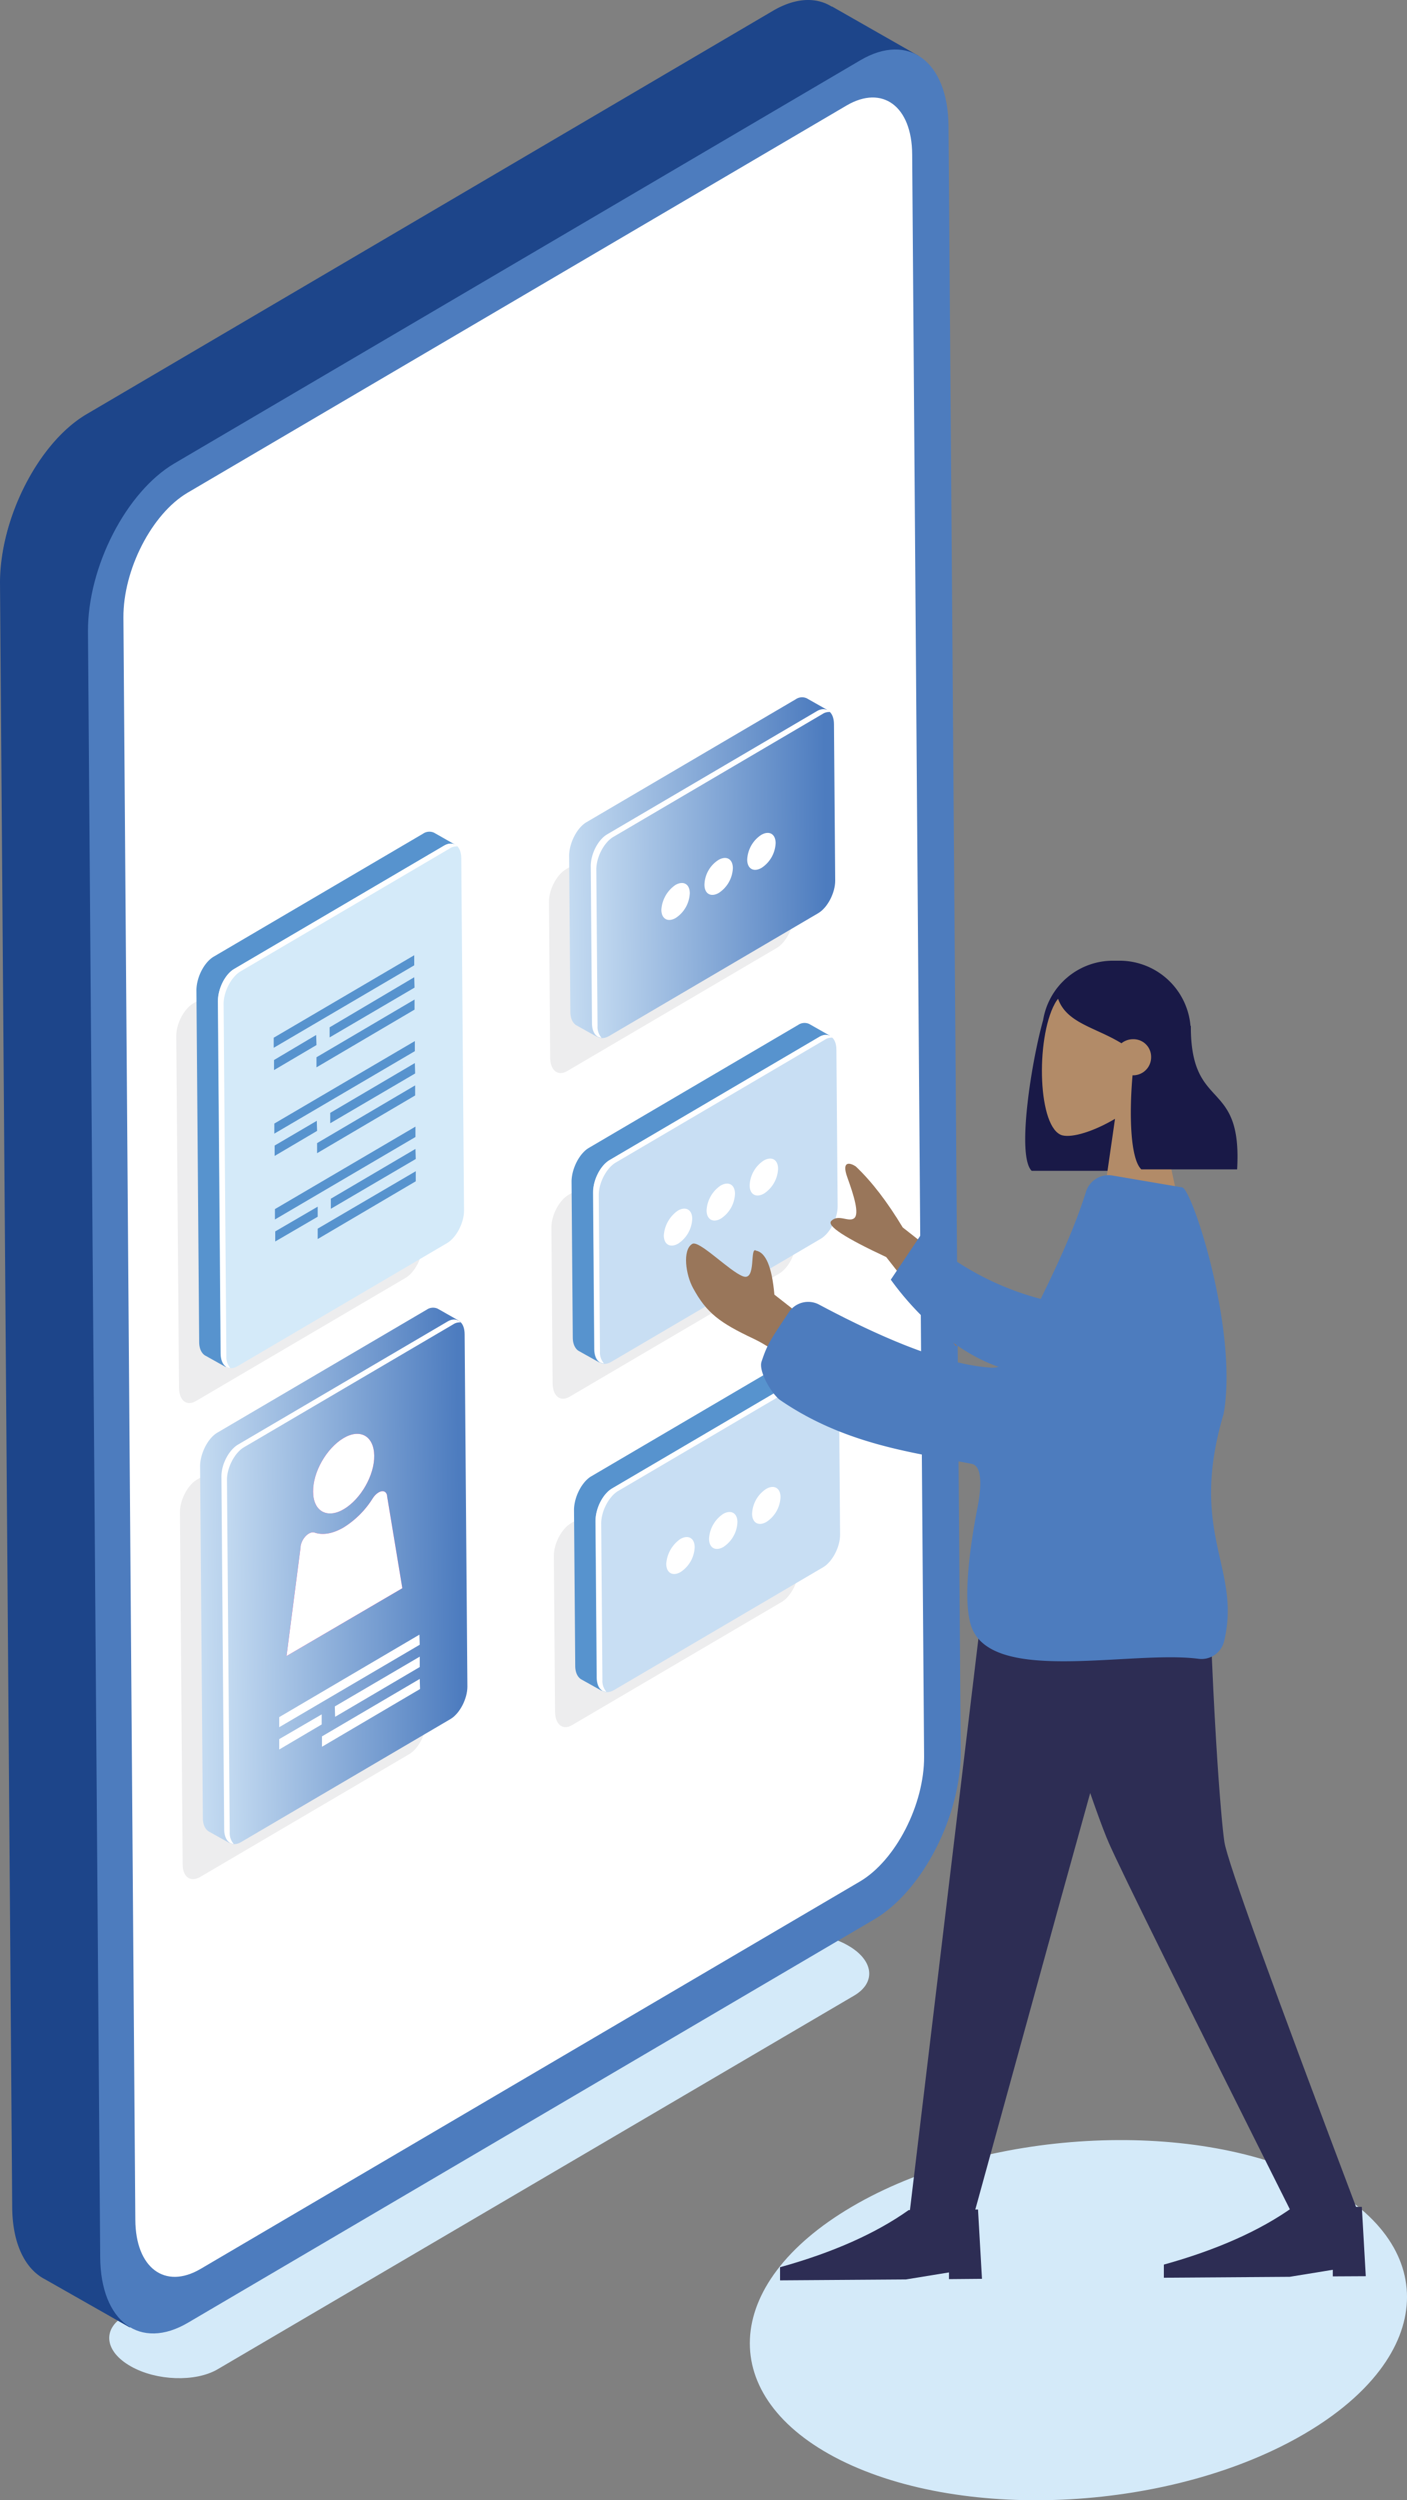 <svg xmlns="http://www.w3.org/2000/svg" xmlns:xlink="http://www.w3.org/1999/xlink" viewBox="0 0 460.58 818.44"><rect x="0" y="0" width="460.58" height="818.44" fill="#808080" stroke="none"/><defs><style>.cls-1{fill:#d4eaf9;}.cls-2{fill:#1d458a;}.cls-3{fill:#fff;}.cls-4{fill:#4d7cbe;}.cls-5{fill:#ededee;}.cls-6{fill:url(#linear-gradient);}.cls-7{fill:url(#linear-gradient-2);}.cls-8{fill:#5793ce;}.cls-9{fill:#c8def3;}.cls-10{fill:url(#linear-gradient-3);}.cls-11{fill:url(#linear-gradient-4);}.cls-12{fill:#d0118b;}.cls-13{fill:#191947;}.cls-14{fill:#b28b68;}.cls-15{fill:#2d2d54;}.cls-16{fill:#99765a;}</style><linearGradient id="linear-gradient" x1="197.93" y1="1195.8" x2="282.65" y2="1195.8" gradientTransform="matrix(1, -0.01, -0.01, -1, -2.46, 1481.41)" gradientUnits="userSpaceOnUse"><stop offset="0" stop-color="#c8def3"/><stop offset="1" stop-color="#4d7cbf"/></linearGradient><linearGradient id="linear-gradient-2" x1="204.67" y1="1193.55" x2="284.74" y2="1193.55" xlink:href="#linear-gradient"/><linearGradient id="linear-gradient-3" x1="75.62" y1="964.86" x2="160.33" y2="964.86" xlink:href="#linear-gradient"/><linearGradient id="linear-gradient-4" x1="82.43" y1="962.69" x2="162.51" y2="962.69" xlink:href="#linear-gradient"/></defs><title>Asset 1</title><g id="Layer_2" data-name="Layer 2"><g id="Layer_1-2" data-name="Layer 1"><path class="cls-1" d="M275.1,805.29c41,20.5,109.1,16.6,152.1-8.7s44.7-62.4,3.7-82.9-109.1-16.6-152.1,8.7S234.2,784.79,275.1,805.29Z"/><path class="cls-1" d="M71.2,775.59l208.5-122.4c7.2-4.3,6.3-11.6-2.2-16.4h0c-8.4-4.8-21.2-5.2-28.4-1L40.6,758.19c-7.2,4.3-6.3,11.6,2.2,16.4h0C51.2,779.39,64,779.79,71.2,775.59Z"/><path class="cls-2" d="M28.5,135.49l224.6-132c7.4-4.3,14.1-4.5,19.2-1.3v-.1l28.4,16.2-19,3.7a29.06,29.06,0,0,1,.1,3l4,532.1c.2,21.1-12.5,45.8-28.3,55L36,742.19c2.1,6.3,6.5,19.7,6.5,19.7l-27.8-15.8h0c-6.4-3.3-10.6-11.5-10.7-23.4L0,190.59C.1,169.39,12.7,144.69,28.5,135.49Z"/><path class="cls-3" d="M51.1,320.29c0,3.5,2.5,4.8,5.5,3.1A12.16,12.16,0,0,0,62,314c0-3.5-2.5-4.8-5.5-3.1A12.16,12.16,0,0,0,51.1,320.29Z"/><path class="cls-2" d="M286,557.09c.2,21.1-12.5,45.8-28.3,55L36.2,742.19c2.1,6.3,6.5,19.7,6.5,19.7l-27.8-15.8h0c-6.4-3.3-10.6-11.5-10.7-23.4l-4-532.1c-.1-11,3.3-23,8.9-33.2l275,156.1Z"/><path class="cls-4" d="M61.6,760.29l224.6-132c15.8-9.3,28.4-33.9,28.3-55l-4-532.1c-.2-21.1-13.1-30.7-28.8-21.5l-224.6,132c-15.8,9.3-28.4,33.9-28.3,55l4,532.1C32.9,760,45.9,769.59,61.6,760.29Z"/><path class="cls-3" d="M65.7,742.69l215.8-126.8c11.7-6.9,21.1-25.2,21-40.9l-3.9-524.5c-.1-15.7-9.7-22.8-21.4-16L61.4,161.29c-11.7,6.9-21.1,25.2-21,40.9l3.9,524.5C44.4,742.39,54,749.59,65.7,742.69Z"/><path class="cls-5" d="M185.7,350.59l68.6-40.3c3-1.8,5.5-6.6,5.5-10.6l-.4-51.2c0-4.1-2.5-5.9-5.6-4.2l-68.6,40.3c-3,1.8-5.5,6.6-5.5,10.6l.4,51.2C180.2,350.49,182.7,352.39,185.7,350.59Z"/><path class="cls-6" d="M191.9,269.19l68.6-40.3a3.65,3.65,0,0,1,3.6-.3h0l6.7,3.8s-3,1.1-4.7,1.8l.4,50.2c0,4.1-2.4,8.8-5.5,10.6l-65.6,38.5v5.9l-6.8-3.8h0c-1.1-.7-1.9-2.2-1.9-4.4l-.4-51.2C186.4,275.79,188.9,271,191.9,269.19Z"/><path class="cls-7" d="M199.3,339.19l68.6-40.3c3-1.8,5.5-6.6,5.5-10.6l-.4-51.2c0-4.1-2.5-5.9-5.6-4.2l-68.6,40.3c-3,1.8-5.5,6.6-5.5,10.6l.4,51.2C193.7,339.09,196.2,340.89,199.3,339.19Z"/><path class="cls-3" d="M198.8,273.09l68.6-40.3c1.7-1,3.3-.8,4.3.3a3.74,3.74,0,0,0-2.4.6L200.7,274c-3,1.8-5.5,6.6-5.5,10.6l.4,51.2a5.36,5.36,0,0,0,1.3,3.9c-1.8-.1-3.1-1.9-3.1-4.8l-.4-51.2C193.3,279.69,195.7,274.89,198.8,273.09Z"/><path class="cls-3" d="M244.6,281.39c0,3,2.1,4.2,4.7,2.7a10.2,10.2,0,0,0,4.6-8.1c0-3-2.1-4.2-4.7-2.7A10.2,10.2,0,0,0,244.6,281.39Z"/><path class="cls-3" d="M230.6,289.59c0,3,2.1,4.2,4.7,2.7a10.2,10.2,0,0,0,4.6-8.1c0-3-2.1-4.2-4.7-2.7A9.94,9.94,0,0,0,230.6,289.59Z"/><path class="cls-3" d="M216.5,297.79c0,3,2.1,4.2,4.7,2.7a10.2,10.2,0,0,0,4.6-8.1c0-3-2.1-4.2-4.7-2.7A10.63,10.63,0,0,0,216.5,297.79Z"/><path class="cls-5" d="M186.5,457.19l68.6-40.3c3-1.8,5.5-6.6,5.5-10.6l-.4-51.2c0-4.1-2.5-5.9-5.6-4.2L186,391.19c-3,1.8-5.5,6.6-5.5,10.6l.4,51.2C181,457.09,183.5,459,186.5,457.19Z"/><path class="cls-8" d="M192.7,375.79l68.6-40.3a3.65,3.65,0,0,1,3.6-.3h0l6.7,3.8s-3,1.1-4.7,1.8l.4,50.2c0,4.1-2.4,8.8-5.5,10.6l-65.6,38.5V446l-6.8-3.8h0c-1.1-.7-1.9-2.2-1.9-4.4l-.4-51.2C187.2,382.39,189.7,377.59,192.7,375.79Z"/><path class="cls-9" d="M200.1,445.79l68.6-40.3c3-1.8,5.5-6.6,5.5-10.6l-.4-51.2c0-4.1-2.5-5.9-5.6-4.2l-68.6,40.3c-3,1.8-5.5,6.6-5.5,10.6l.4,51.2C194.5,445.69,197,447.59,200.1,445.79Z"/><path class="cls-3" d="M199.6,379.69l68.6-40.3c1.7-1,3.3-.8,4.3.3a3.74,3.74,0,0,0-2.4.6l-68.6,40.3c-3,1.8-5.5,6.6-5.5,10.6l.4,51.2a5.36,5.36,0,0,0,1.3,3.9c-1.8-.1-3.1-1.9-3.1-4.8l-.4-51.2C194.1,386.29,196.5,381.49,199.6,379.69Z"/><path class="cls-3" d="M245.4,388c0,3,2.1,4.2,4.7,2.7a10.2,10.2,0,0,0,4.6-8.1c0-3-2.1-4.2-4.7-2.7A10.2,10.2,0,0,0,245.4,388Z"/><path class="cls-3" d="M231.3,396.19c0,3,2.1,4.2,4.7,2.7a10.2,10.2,0,0,0,4.6-8.1c0-3-2.1-4.2-4.7-2.7A10.47,10.47,0,0,0,231.3,396.19Z"/><path class="cls-3" d="M217.3,404.39c0,3,2.1,4.2,4.7,2.7a10.2,10.2,0,0,0,4.6-8.1c0-3-2.1-4.2-4.7-2.7A10.8,10.8,0,0,0,217.3,404.39Z"/><path class="cls-5" d="M187.3,564.69l68.6-40.3c3-1.8,5.5-6.6,5.5-10.6l-.4-51.2c0-4.1-2.5-5.9-5.6-4.2l-68.6,40.3c-3,1.8-5.5,6.6-5.5,10.6l.4,51.2C181.8,564.59,184.3,566.49,187.3,564.69Z"/><path class="cls-8" d="M193.5,483.29,262.1,443a3.65,3.65,0,0,1,3.6-.3h0l6.7,3.8s-3,1.1-4.7,1.8l.4,50.2c0,4.1-2.4,8.8-5.5,10.6L197,547.59v5.9l-6.8-3.8h0c-1.1-.7-1.9-2.2-1.9-4.4l-.4-51.2C188,489.89,190.5,485.09,193.5,483.29Z"/><path class="cls-9" d="M200.9,553.29,269.5,513c3-1.8,5.5-6.6,5.5-10.6l-.4-51.2c0-4.1-2.5-5.9-5.6-4.2l-68.6,40.3c-3,1.8-5.5,6.6-5.5,10.6l.4,51.2C195.3,553.19,197.8,555,200.9,553.29Z"/><path class="cls-3" d="M200.4,487.19l68.6-40.3c1.7-1,3.3-.8,4.3.3a3.74,3.74,0,0,0-2.4.6l-68.6,40.3c-3,1.8-5.5,6.6-5.5,10.6l.4,51.2a5.36,5.36,0,0,0,1.3,3.9c-1.8-.1-3.1-1.9-3.1-4.8l-.4-51.2C194.9,493.79,197.3,489,200.4,487.19Z"/><path class="cls-3" d="M246.2,495.49c0,3,2.1,4.2,4.7,2.7a10.2,10.2,0,0,0,4.6-8.1c0-3-2.1-4.2-4.7-2.7A10.2,10.2,0,0,0,246.2,495.49Z"/><path class="cls-3" d="M232.1,503.69c0,3,2.1,4.2,4.7,2.7a10.2,10.2,0,0,0,4.6-8.1c0-3-2.1-4.2-4.7-2.7A10.47,10.47,0,0,0,232.1,503.69Z"/><path class="cls-3" d="M218.1,511.89c0,3,2.1,4.2,4.7,2.7a10.2,10.2,0,0,0,4.6-8.1c0-3-2.1-4.2-4.7-2.7A10.8,10.8,0,0,0,218.1,511.89Z"/><path class="cls-5" d="M64.2,458.59l68.6-40.3c3-1.8,5.5-6.6,5.5-10.6l-.9-115.3c0-4.1-2.5-5.9-5.6-4.2l-68.6,40.3c-3,1.8-5.5,6.6-5.5,10.6l.9,115.3C58.7,458.59,61.2,460.39,64.2,458.59Z"/><path class="cls-8" d="M69.9,313.19l68.6-40.3a3.65,3.65,0,0,1,3.6-.3h0l6.7,3.8s-3,1.1-4.7,1.8l.9,114.3c0,4.1-2.4,8.8-5.5,10.6l-65.6,38.5v5.9l-6.8-3.8h0c-1.1-.7-1.9-2.2-1.9-4.4L64.3,324C64.4,319.69,66.9,315,69.9,313.19Z"/><path class="cls-1" d="M77.8,447.19l68.6-40.3c3-1.8,5.5-6.6,5.5-10.6L151,281c0-4.1-2.5-5.9-5.6-4.2l-68.6,40.3c-3,1.8-5.5,6.6-5.5,10.6L72.2,443C72.2,447.09,74.7,449,77.8,447.19Z"/><path class="cls-3" d="M76.8,317.09l68.6-40.3c1.7-1,3.3-.8,4.3.3a3.74,3.74,0,0,0-2.4.6L78.7,318c-3,1.8-5.5,6.6-5.5,10.6l.9,115.3a5.36,5.36,0,0,0,1.3,3.9c-1.8-.1-3.1-1.9-3.1-4.8l-.9-115.3C71.3,323.59,73.7,318.79,76.8,317.09Z"/><path class="cls-5" d="M65.4,614.49l68.6-40.3c3-1.8,5.5-6.6,5.5-10.6l-.9-115.3c0-4.1-2.5-5.9-5.6-4.2l-68.6,40.3c-3,1.8-5.5,6.6-5.5,10.6l.9,115.3C59.8,614.39,62.3,616.19,65.4,614.49Z"/><path class="cls-10" d="M71.1,469l68.6-40.3a3.65,3.65,0,0,1,3.6-.3h0l6.7,3.8s-3,1.1-4.7,1.8l.9,114.3c0,4.1-2.4,8.8-5.5,10.6l-65.6,38.5v5.9l-6.8-3.8h0c-1.1-.7-1.9-2.2-1.9-4.4l-.9-115.3C65.6,475.59,68.1,470.79,71.1,469Z"/><path class="cls-11" d="M78.9,603l68.6-40.3c3-1.8,5.5-6.6,5.5-10.6l-.9-115.3c0-4.1-2.5-5.9-5.6-4.2l-68.6,40.3c-3,1.8-5.5,6.6-5.5,10.6l.9,115.3C73.4,602.89,75.9,604.79,78.9,603Z"/><path class="cls-3" d="M77.9,472.89l68.6-40.3c1.7-1,3.3-.8,4.3.3a3.74,3.74,0,0,0-2.4.6l-68.6,40.3c-3,1.8-5.5,6.6-5.5,10.6l.9,115.3a5.36,5.36,0,0,0,1.3,3.9c-1.8-.1-3.1-1.9-3.1-4.8l-.9-115.3C72.4,479.39,74.9,474.69,77.9,472.89Z"/><path class="cls-12" d="M102.5,488.29c0,6.4,4.6,9,10.1,5.7s10-11.1,9.9-17.5-4.6-9-10.1-5.7S102.4,481.89,102.5,488.29Z"/><path class="cls-12" d="M98.4,506.49v-.3c.4-2.7,2.9-5.1,4.6-4.5,2.6.9,5.9.4,9.5-1.7a29.69,29.69,0,0,0,9.5-9.5c1.7-2.6,4.2-3.2,4.7-1v.2l5,30.2-37.9,22.2Z"/><path class="cls-3" d="M102.5,488.29c0,6.4,4.6,9,10.1,5.7s10-11.1,9.9-17.5-4.6-9-10.1-5.7S102.4,481.89,102.5,488.29Z"/><path class="cls-3" d="M98.4,506.49v-.3c.4-2.7,2.9-5.1,4.6-4.5,2.6.9,5.9.4,9.5-1.7a29.69,29.69,0,0,0,9.5-9.5c1.7-2.6,4.2-3.2,4.7-1v.2l5,30.2-37.9,22.2Z"/><polygon class="cls-3" points="91.4 565.39 137.4 538.39 137.3 535.09 91.4 562.09 91.4 565.39"/><polygon class="cls-3" points="105.4 571.79 137.5 552.89 137.4 549.59 105.4 568.39 105.4 571.79"/><polygon class="cls-3" points="109.7 561.99 137.4 545.69 137.4 542.29 109.6 558.59 109.7 561.99"/><polygon class="cls-3" points="91.4 572.69 105.3 564.49 105.3 561.19 91.4 569.29 91.4 572.69"/><polygon class="cls-8" points="89.6 342.99 135.6 315.99 135.6 312.69 89.6 339.69 89.6 342.99"/><polygon class="cls-8" points="103.6 349.39 135.7 330.49 135.7 327.19 103.6 346.09 103.6 349.39"/><polygon class="cls-8" points="107.9 339.59 135.7 323.29 135.6 319.89 107.9 336.29 107.9 339.59"/><polygon class="cls-8" points="89.7 350.29 103.6 342.09 103.5 338.79 89.7 346.99 89.7 350.29"/><polygon class="cls-8" points="89.8 371.09 135.8 344.09 135.8 340.79 89.8 367.79 89.8 371.09"/><polygon class="cls-8" points="103.8 377.49 135.9 358.59 135.9 355.29 103.8 374.19 103.8 377.49"/><polygon class="cls-8" points="108.1 367.69 135.9 351.39 135.8 347.99 108.1 364.29 108.1 367.69"/><polygon class="cls-8" points="89.9 378.39 103.8 370.19 103.7 366.89 89.9 374.99 89.9 378.39"/><polygon class="cls-8" points="90 399.19 136 372.19 136 368.79 90 395.79 90 399.19"/><polygon class="cls-8" points="104 405.59 136.1 386.69 136.1 383.39 104 402.19 104 405.59"/><polygon class="cls-8" points="108.3 395.69 136.1 379.39 136 376.09 108.3 392.39 108.3 395.69"/><polygon class="cls-8" points="90.1 406.39 104 398.29 104 394.99 90.1 403.09 90.1 406.39"/><g id="Head_Front_Long" data-name="Head/Front/Long"><path id="Hair-Back" class="cls-13" d="M364.3,314.48l2.18,0a23.32,23.32,0,0,1,23.31,23.26l0,22.15a23.25,23.25,0,0,1-20.71,23.15c0,.1,0,.1,0,.22l-31.36,0c-5-4.86-.07-35.8,3.75-49.35A23.17,23.17,0,0,1,364.3,314.48Z"/><g id="Head"><path class="cls-14" d="M386.54,397.12l-26,0L365,366.24c-7.06,4.17-13.87,6.2-17.18,5.43-8.11-2.07-8.85-31.48-2.54-43.11s38.51-16.63,40.2,6.31c.57,7.92-2.8,15-7.85,20.94Z"/></g><path id="Hair-Front" class="cls-13" d="M370.82,352a5.91,5.91,0,0,0,6-5.95,5.77,5.77,0,0,0-5.92-5.87,6,6,0,0,0-3.79,1.33c-8.68-5.34-18.45-6.65-20.95-15.2,3.34-4.93,7.39-10.68,19.9-10.72,8.39,0,15.25,5.54,20.7,16.61V333c1,.88,1.95,1.86,3.06,2.91-.06,28.38,16.9,16.7,15.15,46.88l-31.36,0c-3.62-3.48-4-18.08-2.87-30.81C370.6,351.93,370.72,352,370.82,352Z"/></g><g id="Bottom_Standing_Skinny-Jeans" data-name="Bottom/Standing/Skinny-Jeans"><polygon id="Leg" class="cls-15" points="326.1 487.83 297.5 726.53 318.4 726.43 346.3 625.03 384.5 487.43 326.1 487.83"/><path id="Leg-2" data-name="Leg" class="cls-15" d="M326,487.83c19.7,67.5,32.8,106,37,115.5s24.3,50.2,60.4,122.2l21.6-.2c-28.4-75.2-43.2-115.9-44.2-122.4s-4.4-45-5.8-115.7Z"/><g id="Accessories_Shoe_Flat-Pointy" data-name="Accessories/Shoe/Flat-Pointy"><path id="Shoe" class="cls-15" d="M436.29,745.16V743l-14.1,2.3-41.2.3v-4.3c17.3-4.8,31.4-11.1,42.1-18.7l22.7-.2,1.3,22.7Z"/></g><g id="Accessories_Shoe_Flat-Pointy-2" data-name="Accessories/Shoe/Flat-Pointy"><path id="Shoe-2" data-name="Shoe" class="cls-15" d="M310.65,746.06v-2.2l-14.1,2.3-41.2.3v-4.3c17.3-4.8,31.4-11.1,42.1-18.7l22.7-.2,1.3,22.7Z"/></g></g><path id="Skin" class="cls-16" d="M312.9,440.59l-22.8-29.1c-13.5-6.3-19.5-10.2-18-11.8,2.3-2.4,5.7.5,7.5-.9s-.1-7.5-2.2-13.3,1-4.8,2.7-3.7c5.3,5,10.4,11.7,15.4,20l33.7,26.5Zm-48.4,11c-6.2-6.2-12.2-10.7-17.9-13.4-11-5.2-15.3-8.4-19.7-16.5-2.4-4.3-3.6-12.5-.3-14.5,2.2-1.4,12.1,8.9,16.6,10.6s2.1-9.9,4.3-8.4q4.8.9,6,14.4l14.8,11.6Z"/><path id="Sleeve" class="cls-4" d="M334.1,449.19c-15.7-2.2-31.9-15.6-42.5-30.3l10-14.9a93.48,93.48,0,0,0,46.3,22.8C355.4,437.19,346.6,451,334.1,449.19Z"/><path id="Clothes" class="cls-4" d="M355.5,390.09a7.75,7.75,0,0,1,8.6-5.3l22.9,3.9c3.2.5,18.1,45.9,13.7,73.3-.1.3-.1.7-.2,1-11.6,39.3,6,50.3.2,74.3a7.6,7.6,0,0,1-8.4,5.7c-22.5-2.9-68.9,8.9-74.6-11.4-2.5-8.9-.1-25.9,2.3-38.2.8-4.1,2.2-13.4-1.9-14.2-18.3-3.6-41.1-6.1-62.6-20.8-2.8-1.9-7.3-9.5-6.2-12.7,1.9-5.7,2.9-7.1,8.9-16.1a7.61,7.61,0,0,1,10-2.5q36.3,19.35,56.2,20.6a7.52,7.52,0,0,0,7.2-4.2C340.5,425.39,350.1,407.39,355.5,390.09Z"/></g></g></svg>